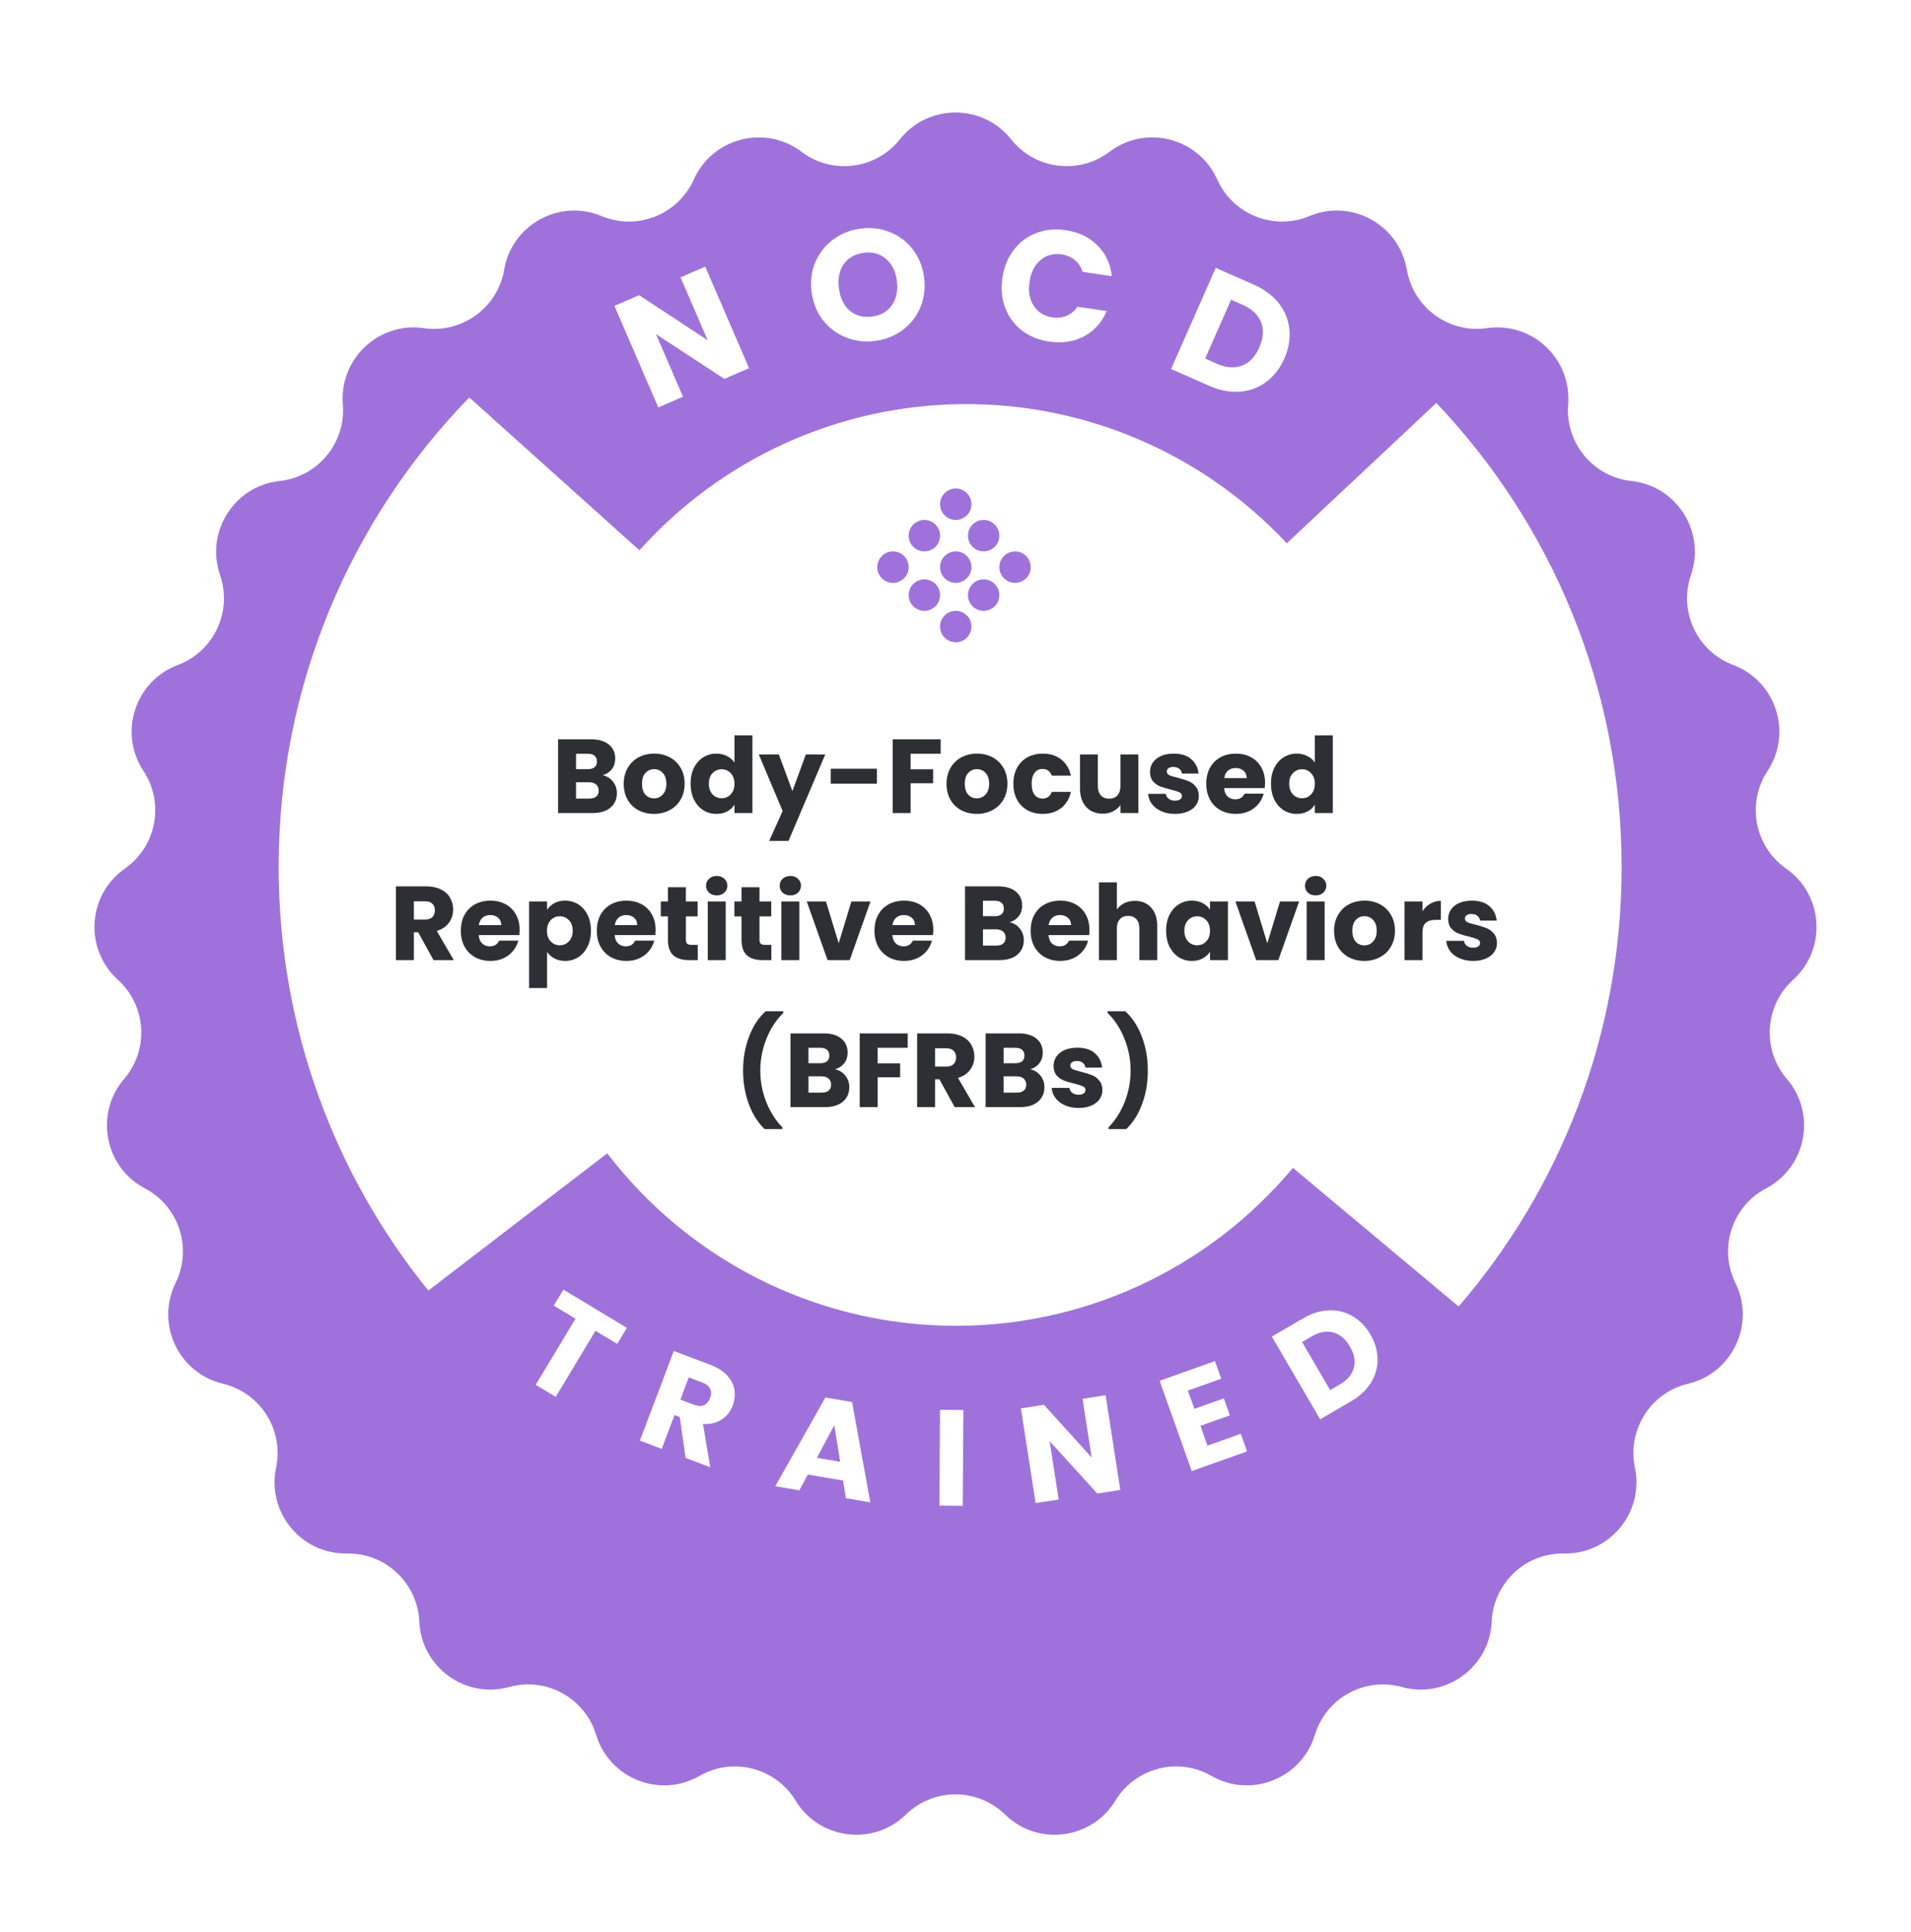 <svg width="182" height="184" viewBox="0 0 182 184" fill="none" xmlns="http://www.w3.org/2000/svg">
<g filter="url(#filter0_d_2634_1746)">
<path fill-rule="evenodd" clip-rule="evenodd" d="M96.295 3.267C93.587 -0.138 88.413 -0.138 85.705 3.267C83.42 6.14 79.26 6.666 76.332 4.452C72.864 1.828 67.853 3.121 66.077 7.09C64.578 10.441 60.678 11.989 57.292 10.574C53.28 8.896 48.749 11.398 48.014 15.684C47.394 19.301 44.002 21.775 40.369 21.247C36.066 20.622 32.3 24.174 32.652 28.507C32.95 32.166 30.279 35.408 26.629 35.802C22.304 36.268 19.538 40.644 20.956 44.756C22.153 48.228 20.371 52.031 16.933 53.322C12.859 54.852 11.265 59.776 13.661 63.408C15.684 66.475 14.901 70.6 11.892 72.707C8.324 75.205 8 80.368 11.226 83.293C13.949 85.761 14.21 89.951 11.819 92.741C8.986 96.046 9.953 101.13 13.804 103.159C17.053 104.872 18.345 108.867 16.723 112.163C14.801 116.066 16.998 120.753 21.231 121.759C24.803 122.608 27.047 126.158 26.294 129.752C25.402 134.008 28.694 138.004 33.042 137.924C36.712 137.856 39.768 140.737 39.931 144.404C40.123 148.747 44.305 151.798 48.495 150.638C52.032 149.658 55.708 151.686 56.776 155.197C58.041 159.357 62.85 161.27 66.62 159.103C69.802 157.273 73.864 158.319 75.771 161.455C78.031 165.172 83.163 165.824 86.276 162.785C88.903 160.221 93.097 160.221 95.724 162.785C98.837 165.824 103.969 165.172 106.229 161.455C108.136 158.319 112.198 157.273 115.38 159.103C119.15 161.27 123.959 159.357 125.224 155.197C126.292 151.686 129.968 149.658 133.505 150.638C137.695 151.798 141.876 148.747 142.069 144.404C142.232 140.737 145.288 137.856 148.958 137.924C153.306 138.004 156.598 134.008 155.706 129.752C154.953 126.158 157.197 122.608 160.769 121.759C165.002 120.753 167.199 116.066 165.277 112.163C163.654 108.867 164.947 104.872 168.196 103.159C172.047 101.13 173.014 96.046 170.181 92.741C167.789 89.951 168.051 85.761 170.774 83.293C173.999 80.368 173.675 75.205 170.108 72.707C167.099 70.6 166.316 66.475 168.339 63.408C170.735 59.776 169.141 54.852 165.067 53.322C161.629 52.031 159.847 48.228 161.044 44.756C162.462 40.644 159.696 36.268 155.371 35.802C151.721 35.408 149.05 32.166 149.348 28.507C149.7 24.174 145.933 20.622 141.631 21.247C137.998 21.775 134.606 19.301 133.986 15.684C133.251 11.398 128.72 8.896 124.708 10.574C121.322 11.989 117.422 10.441 115.923 7.09C114.147 3.121 109.136 1.828 105.668 4.452C102.74 6.666 98.58 6.14 96.295 3.267Z" fill="#9F72DB"/>
</g>
<path fill-rule="evenodd" clip-rule="evenodd" d="M60.899 52.401L44.696 37.845C33.461 49.39 26.539 65.167 26.539 82.564C26.539 97.846 31.88 111.877 40.793 122.889L57.834 109.819C61.647 114.808 66.531 118.874 72.126 121.716C77.72 124.558 83.881 126.102 90.152 126.235C96.423 126.368 102.643 125.086 108.353 122.484C114.062 119.882 119.114 116.026 123.134 111.203L138.919 124.407C148.592 113.181 154.441 98.557 154.441 82.564C154.441 65.43 147.727 49.867 136.791 38.371L122.551 51.732C118.588 47.492 113.788 44.125 108.455 41.844C103.123 39.562 97.376 38.417 91.578 38.48C85.78 38.542 80.059 39.813 74.778 42.209C69.496 44.606 64.77 48.077 60.899 52.401ZM88.034 52.505C88.86 52.505 89.529 51.835 89.529 51.008C89.529 50.181 88.86 49.51 88.034 49.51C87.208 49.51 86.539 50.181 86.539 51.008C86.539 51.835 87.208 52.505 88.034 52.505ZM95.177 51.008C95.177 51.835 94.508 52.505 93.683 52.505C92.857 52.505 92.188 51.835 92.188 51.008C92.188 50.181 92.857 49.51 93.683 49.51C94.508 49.51 95.177 50.181 95.177 51.008ZM91.024 49.51C91.85 49.51 92.519 48.84 92.519 48.013C92.519 47.185 91.85 46.515 91.024 46.515C90.199 46.515 89.529 47.185 89.529 48.013C89.529 48.84 90.199 49.51 91.024 49.51ZM92.519 54.004C92.519 54.831 91.85 55.501 91.024 55.501C90.199 55.501 89.529 54.831 89.529 54.004C89.529 53.177 90.199 52.506 91.024 52.506C91.85 52.506 92.519 53.177 92.519 54.004ZM96.671 55.501C97.496 55.501 98.166 54.831 98.166 54.004C98.166 53.177 97.496 52.506 96.671 52.506C95.845 52.506 95.176 53.177 95.176 54.004C95.176 54.831 95.845 55.501 96.671 55.501ZM92.519 59.661C92.519 60.488 91.85 61.159 91.024 61.159C90.199 61.159 89.529 60.488 89.529 59.661C89.529 58.834 90.199 58.163 91.024 58.163C91.85 58.163 92.519 58.834 92.519 59.661ZM85.044 55.501C85.87 55.501 86.539 54.831 86.539 54.004C86.539 53.177 85.87 52.506 85.044 52.506C84.218 52.506 83.549 53.177 83.549 54.004C83.549 54.831 84.218 55.501 85.044 55.501ZM95.175 56.666C95.175 57.493 94.506 58.163 93.68 58.163C92.855 58.163 92.186 57.493 92.186 56.666C92.186 55.839 92.855 55.168 93.68 55.168C94.506 55.168 95.175 55.839 95.175 56.666ZM88.034 58.163C88.86 58.163 89.529 57.493 89.529 56.666C89.529 55.839 88.86 55.168 88.034 55.168C87.208 55.168 86.539 55.839 86.539 56.666C86.539 57.493 87.208 58.163 88.034 58.163Z" fill="white"/>
<path d="M57.401 73.82C57.808 73.907 58.135 74.11 58.381 74.43C58.628 74.743 58.751 75.103 58.751 75.51C58.751 76.097 58.545 76.563 58.131 76.91C57.725 77.25 57.155 77.42 56.421 77.42H53.151V70.4H56.311C57.025 70.4 57.581 70.563 57.981 70.89C58.388 71.217 58.591 71.66 58.591 72.22C58.591 72.633 58.481 72.977 58.261 73.25C58.048 73.523 57.761 73.713 57.401 73.82ZM54.861 73.24H55.981C56.261 73.24 56.475 73.18 56.621 73.06C56.775 72.933 56.851 72.75 56.851 72.51C56.851 72.27 56.775 72.087 56.621 71.96C56.475 71.833 56.261 71.77 55.981 71.77H54.861V73.24ZM56.121 76.04C56.408 76.04 56.628 75.977 56.781 75.85C56.941 75.717 57.021 75.527 57.021 75.28C57.021 75.033 56.938 74.84 56.771 74.7C56.611 74.56 56.388 74.49 56.101 74.49H54.861V76.04H56.121ZM62.283 77.5C61.736 77.5 61.243 77.383 60.803 77.15C60.37 76.917 60.026 76.583 59.773 76.15C59.526 75.717 59.403 75.21 59.403 74.63C59.403 74.057 59.53 73.553 59.783 73.12C60.036 72.68 60.383 72.343 60.823 72.11C61.263 71.877 61.756 71.76 62.303 71.76C62.85 71.76 63.343 71.877 63.783 72.11C64.223 72.343 64.57 72.68 64.823 73.12C65.076 73.553 65.203 74.057 65.203 74.63C65.203 75.203 65.073 75.71 64.813 76.15C64.56 76.583 64.21 76.917 63.763 77.15C63.323 77.383 62.83 77.5 62.283 77.5ZM62.283 76.02C62.61 76.02 62.886 75.9 63.113 75.66C63.346 75.42 63.463 75.077 63.463 74.63C63.463 74.183 63.35 73.84 63.123 73.6C62.903 73.36 62.63 73.24 62.303 73.24C61.97 73.24 61.693 73.36 61.473 73.6C61.253 73.833 61.143 74.177 61.143 74.63C61.143 75.077 61.25 75.42 61.463 75.66C61.683 75.9 61.956 76.02 62.283 76.02ZM65.77 74.62C65.77 74.047 65.877 73.543 66.09 73.11C66.31 72.677 66.607 72.343 66.98 72.11C67.354 71.877 67.77 71.76 68.23 71.76C68.597 71.76 68.93 71.837 69.23 71.99C69.537 72.143 69.777 72.35 69.95 72.61V70.02H71.66V77.42H69.95V76.62C69.79 76.887 69.56 77.1 69.26 77.26C68.967 77.42 68.624 77.5 68.23 77.5C67.77 77.5 67.354 77.383 66.98 77.15C66.607 76.91 66.31 76.573 66.09 76.14C65.877 75.7 65.77 75.193 65.77 74.62ZM69.95 74.63C69.95 74.203 69.83 73.867 69.59 73.62C69.357 73.373 69.07 73.25 68.73 73.25C68.39 73.25 68.1 73.373 67.86 73.62C67.627 73.86 67.51 74.193 67.51 74.62C67.51 75.047 67.627 75.387 67.86 75.64C68.1 75.887 68.39 76.01 68.73 76.01C69.07 76.01 69.357 75.887 69.59 75.64C69.83 75.393 69.95 75.057 69.95 74.63ZM78.597 71.84L75.097 80.07H73.257L74.537 77.23L72.267 71.84H74.177L75.467 75.33L76.747 71.84H78.597ZM83.516 73.2V74.62H79.116V73.2H83.516ZM89.587 70.4V71.77H86.727V73.25H88.867V74.58H86.727V77.42H85.016V70.4H89.587ZM93.025 77.5C92.479 77.5 91.985 77.383 91.545 77.15C91.112 76.917 90.769 76.583 90.515 76.15C90.269 75.717 90.145 75.21 90.145 74.63C90.145 74.057 90.272 73.553 90.525 73.12C90.779 72.68 91.125 72.343 91.565 72.11C92.005 71.877 92.499 71.76 93.045 71.76C93.592 71.76 94.085 71.877 94.525 72.11C94.965 72.343 95.312 72.68 95.565 73.12C95.819 73.553 95.945 74.057 95.945 74.63C95.945 75.203 95.815 75.71 95.555 76.15C95.302 76.583 94.952 76.917 94.505 77.15C94.065 77.383 93.572 77.5 93.025 77.5ZM93.025 76.02C93.352 76.02 93.629 75.9 93.855 75.66C94.089 75.42 94.205 75.077 94.205 74.63C94.205 74.183 94.092 73.84 93.865 73.6C93.645 73.36 93.372 73.24 93.045 73.24C92.712 73.24 92.435 73.36 92.215 73.6C91.995 73.833 91.885 74.177 91.885 74.63C91.885 75.077 91.992 75.42 92.205 75.66C92.425 75.9 92.699 76.02 93.025 76.02ZM96.512 74.63C96.512 74.05 96.629 73.543 96.862 73.11C97.102 72.677 97.432 72.343 97.852 72.11C98.279 71.877 98.766 71.76 99.312 71.76C100.012 71.76 100.596 71.943 101.062 72.31C101.536 72.677 101.846 73.193 101.992 73.86H100.172C100.019 73.433 99.722 73.22 99.282 73.22C98.969 73.22 98.719 73.343 98.532 73.59C98.346 73.83 98.252 74.177 98.252 74.63C98.252 75.083 98.346 75.433 98.532 75.68C98.719 75.92 98.969 76.04 99.282 76.04C99.722 76.04 100.019 75.827 100.172 75.4H101.992C101.846 76.053 101.536 76.567 101.062 76.94C100.589 77.313 100.006 77.5 99.312 77.5C98.766 77.5 98.279 77.383 97.852 77.15C97.432 76.917 97.102 76.583 96.862 76.15C96.629 75.717 96.512 75.21 96.512 74.63ZM108.417 71.84V77.42H106.707V76.66C106.534 76.907 106.297 77.107 105.997 77.26C105.704 77.407 105.377 77.48 105.017 77.48C104.59 77.48 104.214 77.387 103.887 77.2C103.56 77.007 103.307 76.73 103.127 76.37C102.947 76.01 102.857 75.587 102.857 75.1V71.84H104.557V74.87C104.557 75.243 104.654 75.533 104.847 75.74C105.04 75.947 105.3 76.05 105.627 76.05C105.96 76.05 106.224 75.947 106.417 75.74C106.61 75.533 106.707 75.243 106.707 74.87V71.84H108.417ZM111.915 77.5C111.429 77.5 110.995 77.417 110.615 77.25C110.235 77.083 109.935 76.857 109.715 76.57C109.495 76.277 109.372 75.95 109.345 75.59H111.035C111.055 75.783 111.145 75.94 111.305 76.06C111.465 76.18 111.662 76.24 111.895 76.24C112.109 76.24 112.272 76.2 112.385 76.12C112.505 76.033 112.565 75.923 112.565 75.79C112.565 75.63 112.482 75.513 112.315 75.44C112.149 75.36 111.879 75.273 111.505 75.18C111.105 75.087 110.772 74.99 110.505 74.89C110.239 74.783 110.009 74.62 109.815 74.4C109.622 74.173 109.525 73.87 109.525 73.49C109.525 73.17 109.612 72.88 109.785 72.62C109.965 72.353 110.225 72.143 110.565 71.99C110.912 71.837 111.322 71.76 111.795 71.76C112.495 71.76 113.045 71.933 113.445 72.28C113.852 72.627 114.085 73.087 114.145 73.66H112.565C112.539 73.467 112.452 73.313 112.305 73.2C112.165 73.087 111.979 73.03 111.745 73.03C111.545 73.03 111.392 73.07 111.285 73.15C111.179 73.223 111.125 73.327 111.125 73.46C111.125 73.62 111.209 73.74 111.375 73.82C111.549 73.9 111.815 73.98 112.175 74.06C112.589 74.167 112.925 74.273 113.185 74.38C113.445 74.48 113.672 74.647 113.865 74.88C114.065 75.107 114.169 75.413 114.175 75.8C114.175 76.127 114.082 76.42 113.895 76.68C113.715 76.933 113.452 77.133 113.105 77.28C112.765 77.427 112.369 77.5 111.915 77.5ZM120.482 74.54C120.482 74.7 120.472 74.867 120.452 75.04H116.582C116.608 75.387 116.718 75.653 116.912 75.84C117.112 76.02 117.355 76.11 117.642 76.11C118.068 76.11 118.365 75.93 118.532 75.57H120.352C120.258 75.937 120.088 76.267 119.842 76.56C119.602 76.853 119.298 77.083 118.932 77.25C118.565 77.417 118.155 77.5 117.702 77.5C117.155 77.5 116.668 77.383 116.242 77.15C115.815 76.917 115.482 76.583 115.242 76.15C115.002 75.717 114.882 75.21 114.882 74.63C114.882 74.05 114.998 73.543 115.232 73.11C115.472 72.677 115.805 72.343 116.232 72.11C116.658 71.877 117.148 71.76 117.702 71.76C118.242 71.76 118.722 71.873 119.142 72.1C119.562 72.327 119.888 72.65 120.122 73.07C120.362 73.49 120.482 73.98 120.482 74.54ZM118.732 74.09C118.732 73.797 118.632 73.563 118.432 73.39C118.232 73.217 117.982 73.13 117.682 73.13C117.395 73.13 117.152 73.213 116.952 73.38C116.758 73.547 116.638 73.783 116.592 74.09H118.732ZM121.044 74.62C121.044 74.047 121.15 73.543 121.364 73.11C121.584 72.677 121.88 72.343 122.254 72.11C122.627 71.877 123.044 71.76 123.504 71.76C123.87 71.76 124.204 71.837 124.504 71.99C124.81 72.143 125.05 72.35 125.224 72.61V70.02H126.934V77.42H125.224V76.62C125.064 76.887 124.834 77.1 124.534 77.26C124.24 77.42 123.897 77.5 123.504 77.5C123.044 77.5 122.627 77.383 122.254 77.15C121.88 76.91 121.584 76.573 121.364 76.14C121.15 75.7 121.044 75.193 121.044 74.62ZM125.224 74.63C125.224 74.203 125.104 73.867 124.864 73.62C124.63 73.373 124.344 73.25 124.004 73.25C123.664 73.25 123.374 73.373 123.134 73.62C122.9 73.86 122.784 74.193 122.784 74.62C122.784 75.047 122.9 75.387 123.134 75.64C123.374 75.887 123.664 76.01 124.004 76.01C124.344 76.01 124.63 75.887 124.864 75.64C125.104 75.393 125.224 75.057 125.224 74.63ZM41.287 91.42L39.827 88.77H39.417V91.42H37.707V84.4H40.577C41.13 84.4 41.6 84.497 41.987 84.69C42.38 84.883 42.674 85.15 42.867 85.49C43.06 85.823 43.157 86.197 43.157 86.61C43.157 87.077 43.024 87.493 42.757 87.86C42.497 88.227 42.11 88.487 41.597 88.64L43.217 91.42H41.287ZM39.417 87.56H40.477C40.79 87.56 41.024 87.483 41.177 87.33C41.337 87.177 41.417 86.96 41.417 86.68C41.417 86.413 41.337 86.203 41.177 86.05C41.024 85.897 40.79 85.82 40.477 85.82H39.417V87.56ZM49.49 88.54C49.49 88.7 49.48 88.867 49.46 89.04H45.59C45.617 89.387 45.727 89.653 45.92 89.84C46.12 90.02 46.364 90.11 46.65 90.11C47.077 90.11 47.374 89.93 47.54 89.57H49.36C49.267 89.937 49.097 90.267 48.85 90.56C48.61 90.853 48.307 91.083 47.94 91.25C47.574 91.417 47.164 91.5 46.71 91.5C46.164 91.5 45.677 91.383 45.25 91.15C44.824 90.917 44.49 90.583 44.25 90.15C44.01 89.717 43.89 89.21 43.89 88.63C43.89 88.05 44.007 87.543 44.24 87.11C44.48 86.677 44.814 86.343 45.24 86.11C45.667 85.877 46.157 85.76 46.71 85.76C47.25 85.76 47.73 85.873 48.15 86.1C48.57 86.327 48.897 86.65 49.13 87.07C49.37 87.49 49.49 87.98 49.49 88.54ZM47.74 88.09C47.74 87.797 47.64 87.563 47.44 87.39C47.24 87.217 46.99 87.13 46.69 87.13C46.404 87.13 46.16 87.213 45.96 87.38C45.767 87.547 45.647 87.783 45.6 88.09H47.74ZM52.102 86.63C52.269 86.37 52.499 86.16 52.792 86C53.086 85.84 53.429 85.76 53.822 85.76C54.282 85.76 54.699 85.877 55.072 86.11C55.446 86.343 55.739 86.677 55.953 87.11C56.172 87.543 56.282 88.047 56.282 88.62C56.282 89.193 56.172 89.7 55.953 90.14C55.739 90.573 55.446 90.91 55.072 91.15C54.699 91.383 54.282 91.5 53.822 91.5C53.436 91.5 53.093 91.42 52.792 91.26C52.499 91.1 52.269 90.893 52.102 90.64V94.08H50.392V85.84H52.102V86.63ZM54.542 88.62C54.542 88.193 54.422 87.86 54.182 87.62C53.949 87.373 53.659 87.25 53.312 87.25C52.972 87.25 52.682 87.373 52.443 87.62C52.209 87.867 52.093 88.203 52.093 88.63C52.093 89.057 52.209 89.393 52.443 89.64C52.682 89.887 52.972 90.01 53.312 90.01C53.653 90.01 53.943 89.887 54.182 89.64C54.422 89.387 54.542 89.047 54.542 88.62ZM62.44 88.54C62.44 88.7 62.43 88.867 62.41 89.04H58.54C58.566 89.387 58.676 89.653 58.87 89.84C59.07 90.02 59.313 90.11 59.6 90.11C60.026 90.11 60.323 89.93 60.49 89.57H62.31C62.216 89.937 62.046 90.267 61.8 90.56C61.56 90.853 61.256 91.083 60.89 91.25C60.523 91.417 60.113 91.5 59.66 91.5C59.113 91.5 58.626 91.383 58.2 91.15C57.773 90.917 57.44 90.583 57.2 90.15C56.96 89.717 56.84 89.21 56.84 88.63C56.84 88.05 56.956 87.543 57.19 87.11C57.43 86.677 57.763 86.343 58.19 86.11C58.616 85.877 59.106 85.76 59.66 85.76C60.2 85.76 60.68 85.873 61.1 86.1C61.52 86.327 61.846 86.65 62.08 87.07C62.32 87.49 62.44 87.98 62.44 88.54ZM60.69 88.09C60.69 87.797 60.59 87.563 60.39 87.39C60.19 87.217 59.94 87.13 59.64 87.13C59.353 87.13 59.11 87.213 58.91 87.38C58.716 87.547 58.596 87.783 58.55 88.09H60.69ZM66.452 89.97V91.42H65.582C64.962 91.42 64.478 91.27 64.132 90.97C63.785 90.663 63.612 90.167 63.612 89.48V87.26H62.932V85.84H63.612V84.48H65.322V85.84H66.442V87.26H65.322V89.5C65.322 89.667 65.362 89.787 65.442 89.86C65.522 89.933 65.655 89.97 65.842 89.97H66.452ZM68.264 85.26C67.964 85.26 67.718 85.173 67.524 85C67.338 84.82 67.244 84.6 67.244 84.34C67.244 84.073 67.338 83.853 67.524 83.68C67.718 83.5 67.964 83.41 68.264 83.41C68.558 83.41 68.797 83.5 68.984 83.68C69.177 83.853 69.274 84.073 69.274 84.34C69.274 84.6 69.177 84.82 68.984 85C68.797 85.173 68.558 85.26 68.264 85.26ZM69.114 85.84V91.42H67.404V85.84H69.114ZM73.463 89.97V91.42H72.593C71.973 91.42 71.49 91.27 71.143 90.97C70.797 90.663 70.623 90.167 70.623 89.48V87.26H69.943V85.84H70.623V84.48H72.333V85.84H73.453V87.26H72.333V89.5C72.333 89.667 72.373 89.787 72.453 89.86C72.533 89.933 72.667 89.97 72.853 89.97H73.463ZM75.276 85.26C74.976 85.26 74.729 85.173 74.536 85C74.349 84.82 74.256 84.6 74.256 84.34C74.256 84.073 74.349 83.853 74.536 83.68C74.729 83.5 74.976 83.41 75.276 83.41C75.569 83.41 75.809 83.5 75.996 83.68C76.189 83.853 76.286 84.073 76.286 84.34C76.286 84.6 76.189 84.82 75.996 85C75.809 85.173 75.569 85.26 75.276 85.26ZM76.126 85.84V91.42H74.416V85.84H76.126ZM79.875 89.82L81.085 85.84H82.905L80.925 91.42H78.815L76.835 85.84H78.665L79.875 89.82ZM88.885 88.54C88.885 88.7 88.875 88.867 88.855 89.04H84.985C85.011 89.387 85.121 89.653 85.315 89.84C85.515 90.02 85.758 90.11 86.045 90.11C86.472 90.11 86.768 89.93 86.935 89.57H88.755C88.662 89.937 88.492 90.267 88.245 90.56C88.005 90.853 87.701 91.083 87.335 91.25C86.968 91.417 86.558 91.5 86.105 91.5C85.558 91.5 85.072 91.383 84.645 91.15C84.218 90.917 83.885 90.583 83.645 90.15C83.405 89.717 83.285 89.21 83.285 88.63C83.285 88.05 83.401 87.543 83.635 87.11C83.875 86.677 84.208 86.343 84.635 86.11C85.061 85.877 85.552 85.76 86.105 85.76C86.645 85.76 87.125 85.873 87.545 86.1C87.965 86.327 88.291 86.65 88.525 87.07C88.765 87.49 88.885 87.98 88.885 88.54ZM87.135 88.09C87.135 87.797 87.035 87.563 86.835 87.39C86.635 87.217 86.385 87.13 86.085 87.13C85.798 87.13 85.555 87.213 85.355 87.38C85.162 87.547 85.041 87.783 84.995 88.09H87.135ZM96.156 87.82C96.563 87.907 96.889 88.11 97.136 88.43C97.383 88.743 97.506 89.103 97.506 89.51C97.506 90.097 97.299 90.563 96.886 90.91C96.48 91.25 95.909 91.42 95.176 91.42H91.906V84.4H95.066C95.779 84.4 96.336 84.563 96.736 84.89C97.143 85.217 97.346 85.66 97.346 86.22C97.346 86.633 97.236 86.977 97.016 87.25C96.803 87.523 96.516 87.713 96.156 87.82ZM93.616 87.24H94.736C95.016 87.24 95.23 87.18 95.376 87.06C95.529 86.933 95.606 86.75 95.606 86.51C95.606 86.27 95.529 86.087 95.376 85.96C95.23 85.833 95.016 85.77 94.736 85.77H93.616V87.24ZM94.876 90.04C95.163 90.04 95.383 89.977 95.536 89.85C95.696 89.717 95.776 89.527 95.776 89.28C95.776 89.033 95.693 88.84 95.526 88.7C95.366 88.56 95.143 88.49 94.856 88.49H93.616V90.04H94.876ZM103.758 88.54C103.758 88.7 103.748 88.867 103.728 89.04H99.858C99.885 89.387 99.995 89.653 100.188 89.84C100.388 90.02 100.631 90.11 100.918 90.11C101.345 90.11 101.641 89.93 101.808 89.57H103.628C103.535 89.937 103.365 90.267 103.118 90.56C102.878 90.853 102.575 91.083 102.208 91.25C101.841 91.417 101.431 91.5 100.978 91.5C100.431 91.5 99.945 91.383 99.518 91.15C99.091 90.917 98.758 90.583 98.518 90.15C98.278 89.717 98.158 89.21 98.158 88.63C98.158 88.05 98.275 87.543 98.508 87.11C98.748 86.677 99.081 86.343 99.508 86.11C99.935 85.877 100.425 85.76 100.978 85.76C101.518 85.76 101.998 85.873 102.418 86.1C102.838 86.327 103.165 86.65 103.398 87.07C103.638 87.49 103.758 87.98 103.758 88.54ZM102.008 88.09C102.008 87.797 101.908 87.563 101.708 87.39C101.508 87.217 101.258 87.13 100.958 87.13C100.671 87.13 100.428 87.213 100.228 87.38C100.035 87.547 99.915 87.783 99.868 88.09H102.008ZM108.09 85.78C108.73 85.78 109.243 85.993 109.63 86.42C110.017 86.84 110.21 87.42 110.21 88.16V91.42H108.51V88.39C108.51 88.017 108.413 87.727 108.22 87.52C108.027 87.313 107.767 87.21 107.44 87.21C107.113 87.21 106.853 87.313 106.66 87.52C106.467 87.727 106.37 88.017 106.37 88.39V91.42H104.66V84.02H106.37V86.59C106.543 86.343 106.78 86.147 107.08 86C107.38 85.853 107.717 85.78 108.09 85.78ZM111.058 88.62C111.058 88.047 111.165 87.543 111.378 87.11C111.598 86.677 111.895 86.343 112.268 86.11C112.642 85.877 113.058 85.76 113.518 85.76C113.912 85.76 114.255 85.84 114.548 86C114.848 86.16 115.078 86.37 115.238 86.63V85.84H116.948V91.42H115.238V90.63C115.072 90.89 114.838 91.1 114.538 91.26C114.245 91.42 113.902 91.5 113.508 91.5C113.055 91.5 112.642 91.383 112.268 91.15C111.895 90.91 111.598 90.573 111.378 90.14C111.165 89.7 111.058 89.193 111.058 88.62ZM115.238 88.63C115.238 88.203 115.118 87.867 114.878 87.62C114.645 87.373 114.358 87.25 114.018 87.25C113.678 87.25 113.388 87.373 113.148 87.62C112.915 87.86 112.798 88.193 112.798 88.62C112.798 89.047 112.915 89.387 113.148 89.64C113.388 89.887 113.678 90.01 114.018 90.01C114.358 90.01 114.645 89.887 114.878 89.64C115.118 89.393 115.238 89.057 115.238 88.63ZM120.695 89.82L121.905 85.84H123.725L121.745 91.42H119.635L117.655 85.84H119.485L120.695 89.82ZM125.305 85.26C125.005 85.26 124.759 85.173 124.565 85C124.379 84.82 124.285 84.6 124.285 84.34C124.285 84.073 124.379 83.853 124.565 83.68C124.759 83.5 125.005 83.41 125.305 83.41C125.599 83.41 125.839 83.5 126.025 83.68C126.219 83.853 126.315 84.073 126.315 84.34C126.315 84.6 126.219 84.82 126.025 85C125.839 85.173 125.599 85.26 125.305 85.26ZM126.155 85.84V91.42H124.445V85.84H126.155ZM129.934 91.5C129.388 91.5 128.894 91.383 128.454 91.15C128.021 90.917 127.678 90.583 127.424 90.15C127.178 89.717 127.054 89.21 127.054 88.63C127.054 88.057 127.181 87.553 127.434 87.12C127.688 86.68 128.034 86.343 128.474 86.11C128.914 85.877 129.408 85.76 129.954 85.76C130.501 85.76 130.994 85.877 131.434 86.11C131.874 86.343 132.221 86.68 132.474 87.12C132.728 87.553 132.854 88.057 132.854 88.63C132.854 89.203 132.724 89.71 132.464 90.15C132.211 90.583 131.861 90.917 131.414 91.15C130.974 91.383 130.481 91.5 129.934 91.5ZM129.934 90.02C130.261 90.02 130.538 89.9 130.764 89.66C130.998 89.42 131.114 89.077 131.114 88.63C131.114 88.183 131.001 87.84 130.774 87.6C130.554 87.36 130.281 87.24 129.954 87.24C129.621 87.24 129.344 87.36 129.124 87.6C128.904 87.833 128.794 88.177 128.794 88.63C128.794 89.077 128.901 89.42 129.114 89.66C129.334 89.9 129.608 90.02 129.934 90.02ZM135.472 86.77C135.672 86.463 135.922 86.223 136.222 86.05C136.522 85.87 136.855 85.78 137.222 85.78V87.59H136.752C136.325 87.59 136.005 87.683 135.792 87.87C135.578 88.05 135.472 88.37 135.472 88.83V91.42H133.762V85.84H135.472V86.77ZM140.309 91.5C139.822 91.5 139.389 91.417 139.009 91.25C138.629 91.083 138.329 90.857 138.109 90.57C137.889 90.277 137.766 89.95 137.739 89.59H139.429C139.449 89.783 139.539 89.94 139.699 90.06C139.859 90.18 140.056 90.24 140.289 90.24C140.502 90.24 140.666 90.2 140.779 90.12C140.899 90.033 140.959 89.923 140.959 89.79C140.959 89.63 140.876 89.513 140.709 89.44C140.542 89.36 140.272 89.273 139.899 89.18C139.499 89.087 139.166 88.99 138.899 88.89C138.632 88.783 138.402 88.62 138.209 88.4C138.016 88.173 137.919 87.87 137.919 87.49C137.919 87.17 138.006 86.88 138.179 86.62C138.359 86.353 138.619 86.143 138.959 85.99C139.306 85.837 139.716 85.76 140.189 85.76C140.889 85.76 141.439 85.933 141.839 86.28C142.246 86.627 142.479 87.087 142.539 87.66H140.959C140.932 87.467 140.846 87.313 140.699 87.2C140.559 87.087 140.372 87.03 140.139 87.03C139.939 87.03 139.786 87.07 139.679 87.15C139.572 87.223 139.519 87.327 139.519 87.46C139.519 87.62 139.602 87.74 139.769 87.82C139.942 87.9 140.209 87.98 140.569 88.06C140.982 88.167 141.319 88.273 141.579 88.38C141.839 88.48 142.066 88.647 142.259 88.88C142.459 89.107 142.562 89.413 142.569 89.8C142.569 90.127 142.476 90.42 142.289 90.68C142.109 90.933 141.846 91.133 141.499 91.28C141.159 91.427 140.762 91.5 140.309 91.5ZM72.819 107.51C72.173 106.89 71.669 106.09 71.309 105.11C70.949 104.13 70.769 103.073 70.769 101.94C70.769 100.793 70.956 99.723 71.329 98.73C71.703 97.73 72.233 96.917 72.919 96.29H74.599V96.45C73.899 97.143 73.359 97.977 72.979 98.95C72.599 99.917 72.409 100.913 72.409 101.94C72.409 102.96 72.593 103.943 72.959 104.89C73.326 105.837 73.843 106.657 74.509 107.35V107.51H72.819ZM79.535 101.82C79.942 101.907 80.268 102.11 80.515 102.43C80.762 102.743 80.885 103.103 80.885 103.51C80.885 104.097 80.678 104.563 80.265 104.91C79.858 105.25 79.288 105.42 78.555 105.42H75.285V98.4H78.445C79.158 98.4 79.715 98.563 80.115 98.89C80.522 99.217 80.725 99.66 80.725 100.22C80.725 100.633 80.615 100.977 80.395 101.25C80.182 101.523 79.895 101.713 79.535 101.82ZM76.995 101.24H78.115C78.395 101.24 78.608 101.18 78.755 101.06C78.908 100.933 78.985 100.75 78.985 100.51C78.985 100.27 78.908 100.087 78.755 99.96C78.608 99.833 78.395 99.77 78.115 99.77H76.995V101.24ZM78.255 104.04C78.542 104.04 78.762 103.977 78.915 103.85C79.075 103.717 79.155 103.527 79.155 103.28C79.155 103.033 79.072 102.84 78.905 102.7C78.745 102.56 78.522 102.49 78.235 102.49H76.995V104.04H78.255ZM86.447 98.4V99.77H83.587V101.25H85.727V102.58H83.587V105.42H81.877V98.4H86.447ZM90.926 105.42L89.466 102.77H89.056V105.42H87.346V98.4H90.216C90.769 98.4 91.239 98.497 91.626 98.69C92.019 98.883 92.312 99.15 92.506 99.49C92.699 99.823 92.796 100.197 92.796 100.61C92.796 101.077 92.662 101.493 92.396 101.86C92.136 102.227 91.749 102.487 91.236 102.64L92.856 105.42H90.926ZM89.056 101.56H90.116C90.429 101.56 90.662 101.483 90.816 101.33C90.976 101.177 91.056 100.96 91.056 100.68C91.056 100.413 90.976 100.203 90.816 100.05C90.662 99.897 90.429 99.82 90.116 99.82H89.056V101.56ZM98.119 101.82C98.526 101.907 98.852 102.11 99.099 102.43C99.346 102.743 99.469 103.103 99.469 103.51C99.469 104.097 99.262 104.563 98.849 104.91C98.442 105.25 97.872 105.42 97.139 105.42H93.869V98.4H97.029C97.742 98.4 98.299 98.563 98.699 98.89C99.106 99.217 99.309 99.66 99.309 100.22C99.309 100.633 99.199 100.977 98.979 101.25C98.766 101.523 98.479 101.713 98.119 101.82ZM95.579 101.24H96.699C96.979 101.24 97.192 101.18 97.339 101.06C97.492 100.933 97.569 100.75 97.569 100.51C97.569 100.27 97.492 100.087 97.339 99.96C97.192 99.833 96.979 99.77 96.699 99.77H95.579V101.24ZM96.839 104.04C97.126 104.04 97.346 103.977 97.499 103.85C97.659 103.717 97.739 103.527 97.739 103.28C97.739 103.033 97.656 102.84 97.489 102.7C97.329 102.56 97.106 102.49 96.819 102.49H95.579V104.04H96.839ZM102.731 105.5C102.244 105.5 101.811 105.417 101.431 105.25C101.051 105.083 100.751 104.857 100.531 104.57C100.311 104.277 100.187 103.95 100.161 103.59H101.851C101.871 103.783 101.961 103.94 102.121 104.06C102.281 104.18 102.477 104.24 102.711 104.24C102.924 104.24 103.087 104.2 103.201 104.12C103.321 104.033 103.381 103.923 103.381 103.79C103.381 103.63 103.297 103.513 103.131 103.44C102.964 103.36 102.694 103.273 102.321 103.18C101.921 103.087 101.587 102.99 101.321 102.89C101.054 102.783 100.824 102.62 100.631 102.4C100.437 102.173 100.341 101.87 100.341 101.49C100.341 101.17 100.427 100.88 100.601 100.62C100.781 100.353 101.041 100.143 101.381 99.99C101.727 99.837 102.137 99.76 102.611 99.76C103.311 99.76 103.861 99.933 104.261 100.28C104.667 100.627 104.901 101.087 104.961 101.66H103.381C103.354 101.467 103.267 101.313 103.121 101.2C102.981 101.087 102.794 101.03 102.561 101.03C102.361 101.03 102.207 101.07 102.101 101.15C101.994 101.223 101.941 101.327 101.941 101.46C101.941 101.62 102.024 101.74 102.191 101.82C102.364 101.9 102.631 101.98 102.991 102.06C103.404 102.167 103.741 102.273 104.001 102.38C104.261 102.48 104.487 102.647 104.681 102.88C104.881 103.107 104.984 103.413 104.991 103.8C104.991 104.127 104.897 104.42 104.711 104.68C104.531 104.933 104.267 105.133 103.921 105.28C103.581 105.427 103.184 105.5 102.731 105.5ZM105.577 107.51V107.35C106.244 106.657 106.76 105.837 107.127 104.89C107.494 103.943 107.677 102.96 107.677 101.94C107.677 100.913 107.487 99.917 107.107 98.95C106.727 97.977 106.187 97.143 105.487 96.45V96.29H107.167C107.854 96.917 108.384 97.73 108.757 98.73C109.13 99.723 109.317 100.793 109.317 101.94C109.317 103.073 109.137 104.13 108.777 105.11C108.417 106.09 107.914 106.89 107.267 107.51H105.577Z" fill="#2E2F34"/>
<path fill-rule="evenodd" clip-rule="evenodd" d="M83.369 32.462C82.387 32.591 81.455 32.481 80.572 32.133C79.699 31.784 78.967 31.234 78.374 30.485C77.79 29.724 77.431 28.834 77.297 27.812C77.163 26.791 77.281 25.843 77.65 24.967C78.029 24.09 78.596 23.371 79.349 22.808C80.112 22.244 80.984 21.898 81.966 21.769C82.948 21.64 83.875 21.75 84.748 22.1C85.63 22.448 86.358 22.998 86.931 23.75C87.513 24.5 87.872 25.386 88.006 26.408C88.139 27.429 88.022 28.382 87.655 29.268C87.285 30.143 86.724 30.862 85.971 31.425C85.218 31.988 84.35 32.333 83.369 32.462ZM83.064 30.142C83.897 30.033 84.525 29.668 84.948 29.048C85.381 28.426 85.537 27.659 85.418 26.747C85.297 25.825 84.948 25.125 84.371 24.645C83.802 24.155 83.101 23.965 82.268 24.074C81.425 24.185 80.787 24.546 80.353 25.157C79.929 25.768 79.778 26.539 79.9 27.471C80.021 28.393 80.366 29.099 80.934 29.589C81.512 30.068 82.222 30.253 83.064 30.142ZM71.341 35.059L68.987 36.076L62.473 31.814L65.048 37.777L62.693 38.794L58.519 29.126L60.874 28.11L67.399 32.399L64.812 26.409L67.167 25.392L71.341 35.059ZM96.54 23.808C95.976 24.543 95.618 25.425 95.466 26.454C95.314 27.483 95.401 28.431 95.728 29.298C96.055 30.165 96.58 30.884 97.305 31.456C98.04 32.02 98.912 32.377 99.921 32.526C101.158 32.708 102.264 32.543 103.239 32.03C104.216 31.508 104.937 30.704 105.4 29.62L102.61 29.208C102.338 29.613 101.993 29.9 101.573 30.071C101.164 30.243 100.716 30.293 100.232 30.221C99.45 30.106 98.857 29.74 98.453 29.124C98.049 28.509 97.914 27.746 98.048 26.836C98.183 25.925 98.533 25.234 99.098 24.762C99.663 24.289 100.336 24.111 101.118 24.226C101.602 24.298 102.016 24.475 102.358 24.758C102.71 25.043 102.958 25.418 103.102 25.884L105.891 26.297C105.761 25.125 105.304 24.148 104.52 23.365C103.736 22.581 102.726 22.099 101.49 21.916C100.48 21.767 99.542 21.86 98.673 22.197C97.816 22.525 97.105 23.062 96.54 23.808ZM119.394 27.096C120.41 27.544 121.208 28.137 121.79 28.875C122.371 29.613 122.706 30.439 122.795 31.352C122.897 32.261 122.738 33.191 122.317 34.142C121.901 35.084 121.322 35.828 120.578 36.375C119.843 36.925 119.002 37.231 118.056 37.295C117.119 37.362 116.148 37.173 115.141 36.729L111.532 35.136L115.785 25.503L119.394 27.096ZM115.887 34.632C116.774 35.023 117.572 35.086 118.28 34.819C118.988 34.552 119.538 33.975 119.93 33.088C120.322 32.201 120.38 31.401 120.104 30.689C119.828 29.977 119.246 29.425 118.359 29.033L117.247 28.542L114.775 34.141L115.887 34.632ZM58.786 127.966L59.705 126.441L53.66 122.797L52.74 124.322L54.811 125.57L51.02 131.861L52.923 133.009L56.715 126.718L58.786 127.966ZM65.295 138.823L64.739 134.93L64.24 134.741L63.021 137.963L60.942 137.177L64.171 128.641L67.66 129.961C68.333 130.215 68.86 130.549 69.242 130.962C69.631 131.378 69.865 131.837 69.944 132.34C70.025 132.834 69.971 133.332 69.781 133.835C69.567 134.402 69.213 134.848 68.72 135.171C68.235 135.497 67.645 135.635 66.951 135.586L67.642 139.711L65.295 138.823ZM64.797 133.27L66.085 133.757C66.466 133.901 66.785 133.916 67.042 133.8C67.308 133.687 67.504 133.46 67.633 133.12C67.756 132.795 67.755 132.503 67.631 132.243C67.515 131.986 67.267 131.786 66.886 131.642L65.597 131.154L64.797 133.27ZM76.935 140.41L80.293 140.978L80.563 142.658L82.883 143.05L81.148 133.501L78.61 133.072L73.833 141.521L76.128 141.908L76.935 140.41ZM79.457 135.707L80.015 139.19L77.798 138.815L79.457 135.707ZM91.75 134.257L91.689 143.383L89.466 143.368L89.527 134.242L91.75 134.257ZM104.5 142.214L106.697 141.873L105.297 132.855L103.1 133.196L103.968 138.784L99.426 133.766L97.23 134.107L98.63 143.125L100.826 142.784L99.963 137.222L104.5 142.214ZM113.133 132.412L113.752 134.151L116.557 133.154L117.132 134.771L114.326 135.768L114.997 137.654L118.169 136.527L118.766 138.205L113.499 140.077L110.442 131.478L115.71 129.606L116.306 131.284L113.133 132.412ZM126.546 124.768C125.732 124.801 124.91 125.061 124.08 125.547L121.128 127.272L125.734 135.151L128.685 133.425C129.508 132.944 130.134 132.357 130.563 131.665C130.999 130.968 131.21 130.222 131.197 129.427C131.191 128.627 130.963 127.842 130.513 127.071C130.058 126.293 129.485 125.709 128.796 125.319C128.109 124.918 127.359 124.734 126.546 124.768ZM128.938 130.251C128.766 130.883 128.317 131.412 127.591 131.836L126.682 132.368L124.005 127.789L124.914 127.257C125.64 126.833 126.323 126.705 126.963 126.873C127.603 127.04 128.135 127.487 128.56 128.213C128.984 128.939 129.11 129.618 128.938 130.251Z" fill="white"/>
<defs>
<filter id="filter0_d_2634_1746" x="-0.002" y="0.713" width="182.004" height="182.995" filterUnits="userSpaceOnUse" color-interpolation-filters="sRGB">
<feFlood flood-opacity="0" result="BackgroundImageFix"/>
<feColorMatrix in="SourceAlpha" type="matrix" values="0 0 0 0 0 0 0 0 0 0 0 0 0 0 0 0 0 0 127 0" result="hardAlpha"/>
<feMorphology radius="5" operator="erode" in="SourceAlpha" result="effect1_dropShadow_2634_1746"/>
<feOffset dy="10"/>
<feGaussianBlur stdDeviation="7"/>
<feColorMatrix type="matrix" values="0 0 0 0 0 0 0 0 0 0 0 0 0 0 0 0 0 0 0.1 0"/>
<feBlend mode="normal" in2="BackgroundImageFix" result="effect1_dropShadow_2634_1746"/>
<feBlend mode="normal" in="SourceGraphic" in2="effect1_dropShadow_2634_1746" result="shape"/>
</filter>
</defs>
</svg>
